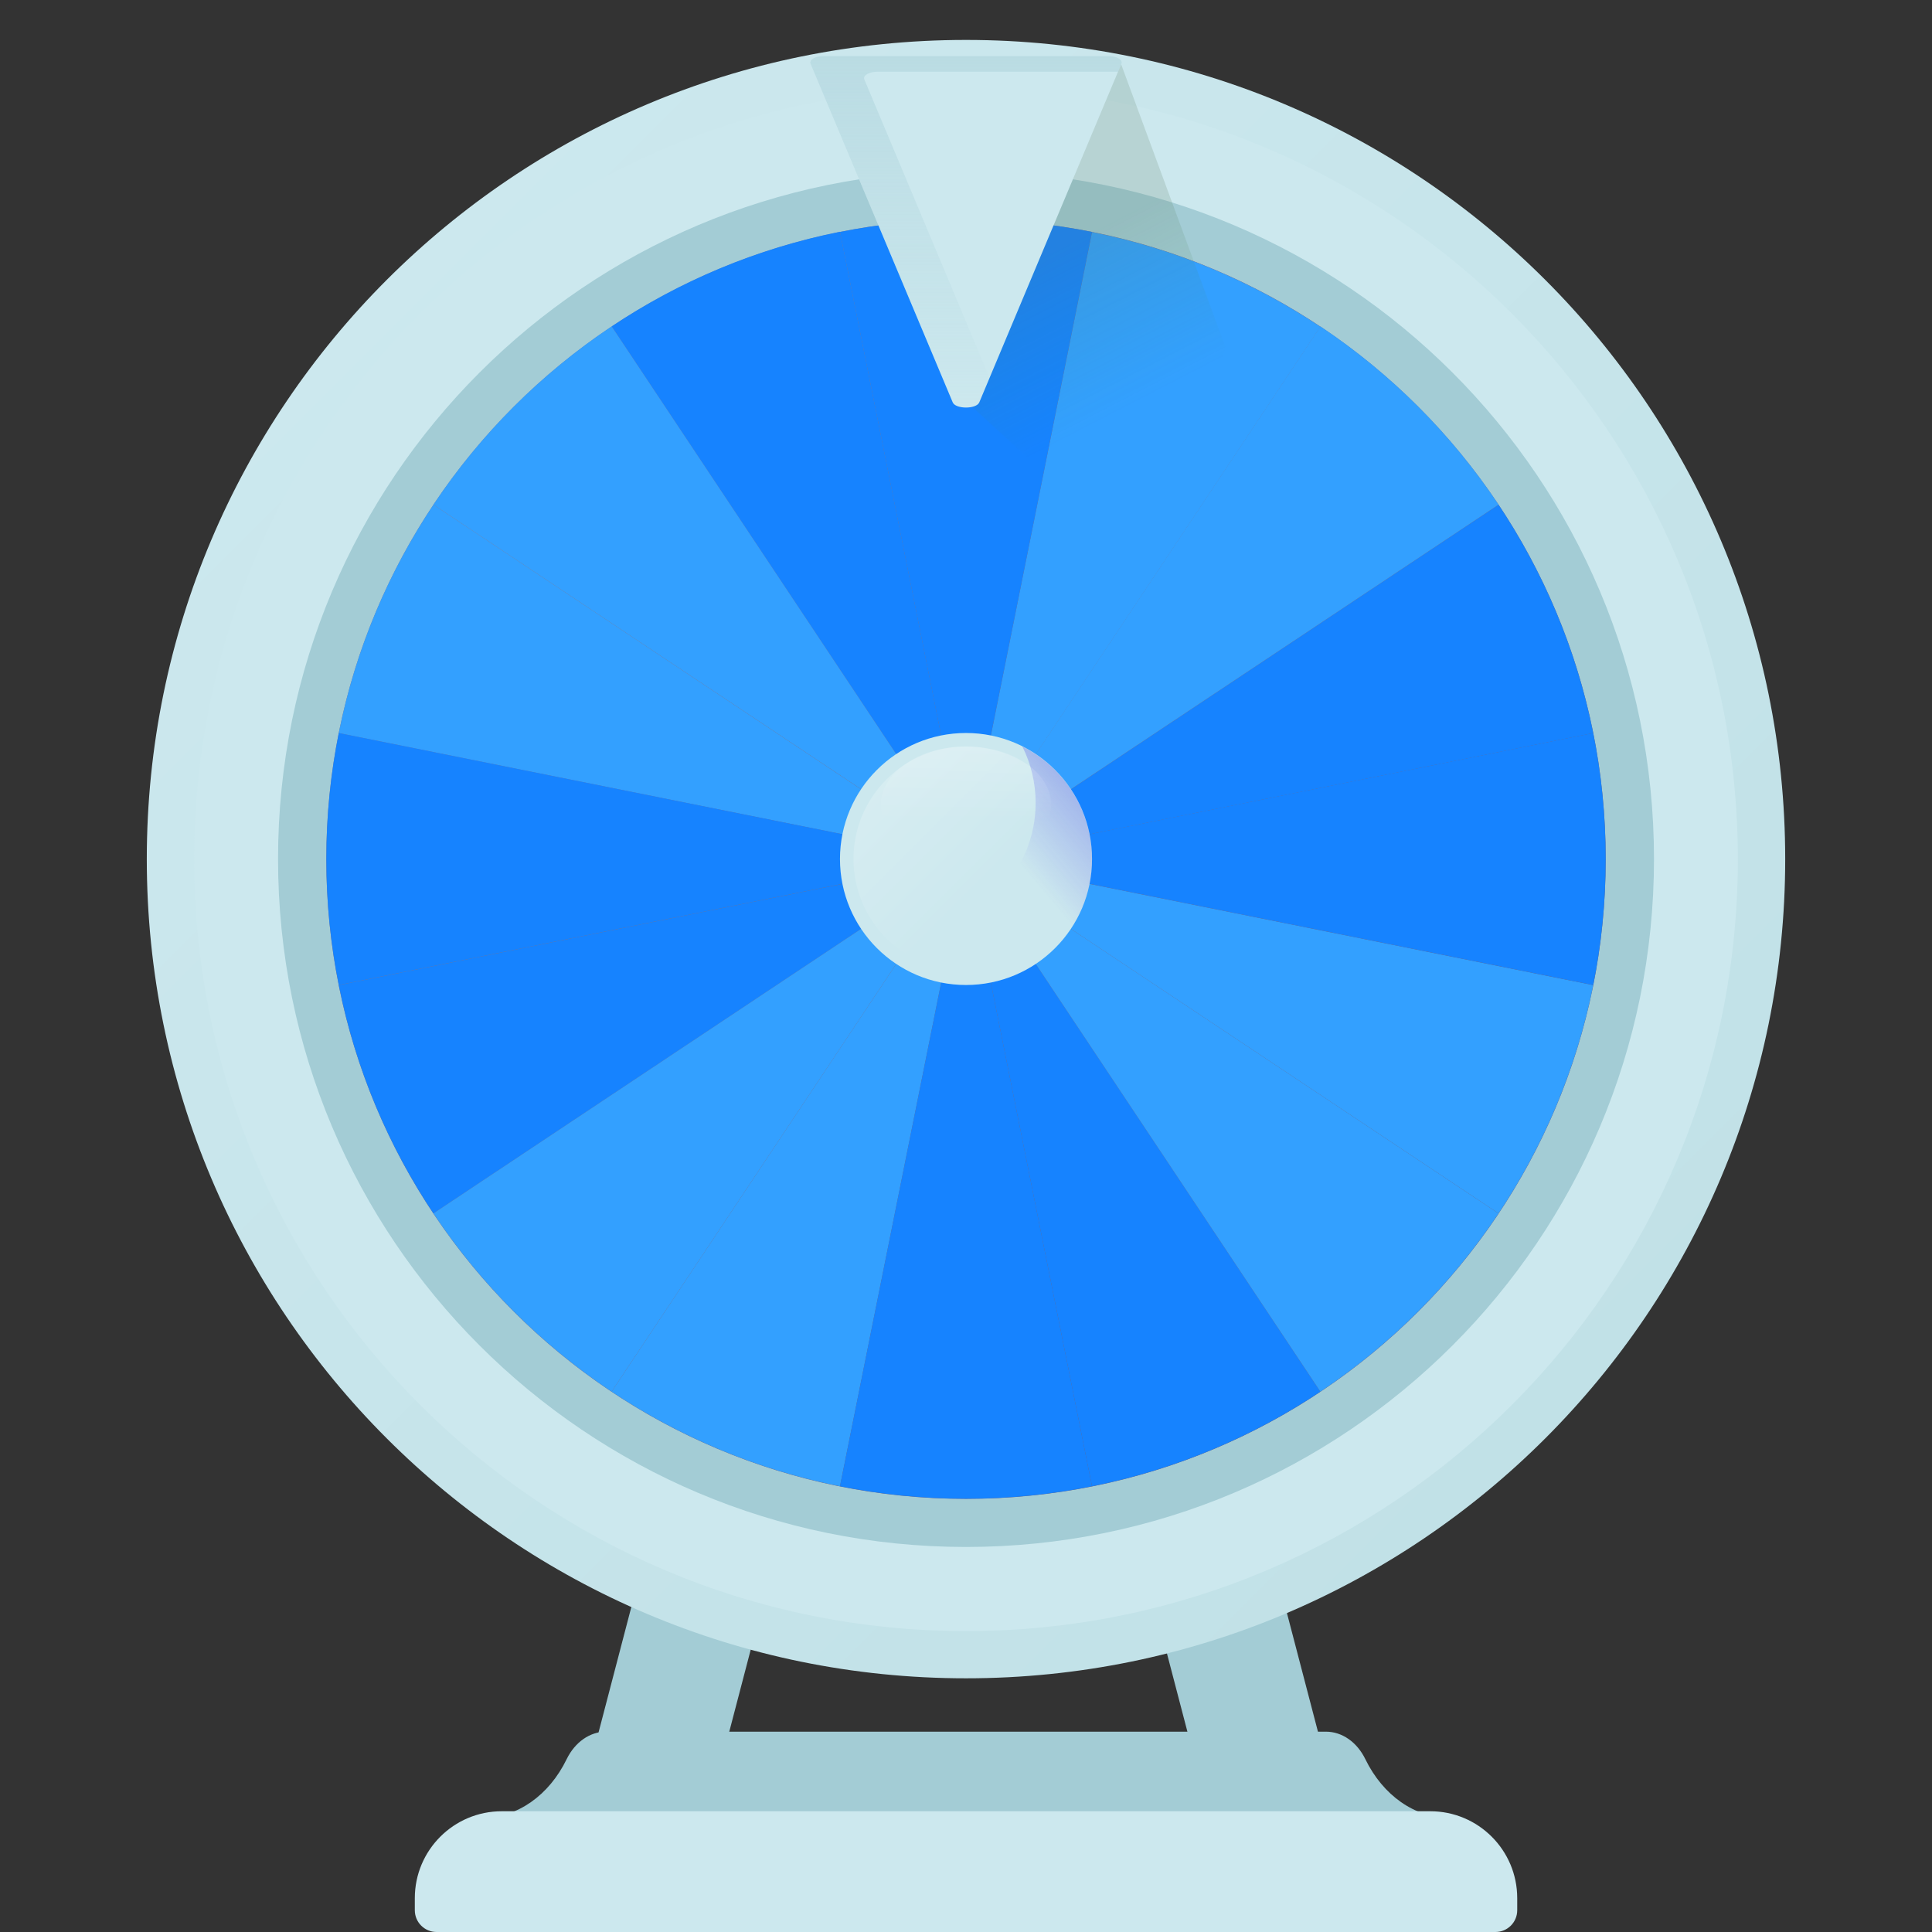 <svg width="48" height="48" viewBox="0 0 48 48" fill="none" xmlns="http://www.w3.org/2000/svg">
<rect x="0" y="0" width="48" height="48" fill="#333333" stroke="none"/>
<path d="M31.772 47.08C31.076 47.08 30.44 46.613 30.255 45.908L27.052 33.656C26.666 32.182 25.333 31.153 23.81 31.153C22.286 31.153 20.953 32.182 20.568 33.656L17.364 45.908C17.145 46.746 16.288 47.248 15.45 47.029C14.611 46.809 14.11 45.952 14.329 45.114L17.532 32.862C18.279 30.009 20.86 28.016 23.81 28.016C26.759 28.016 29.34 30.009 30.087 32.862L33.291 45.114C33.51 45.952 33.008 46.809 32.17 47.029C32.037 47.063 31.903 47.08 31.772 47.08Z" fill="#A3CCD5"/>
<path d="M33.922 43.707C33.716 43.283 33.344 43.023 32.944 43.023H15.056C14.656 43.023 14.284 43.283 14.078 43.707C13.639 44.609 12.849 45.162 11.996 45.162V47.206H36.004V45.162C35.151 45.162 34.361 44.609 33.922 43.707Z" fill="#A3CCD5"/>
<path d="M37.154 48H10.847C10.548 48 10.306 47.758 10.306 47.459V47.16C10.306 45.967 11.273 45 12.466 45H35.535C36.728 45 37.695 45.967 37.695 47.16V47.459C37.695 47.758 37.453 48 37.154 48Z" fill="#CCE8EE"/>
<path d="M24 41.697C35.241 41.697 44.353 32.585 44.353 21.345C44.353 10.104 35.241 0.992 24 0.992C12.76 0.992 3.647 10.104 3.647 21.345C3.647 32.585 12.76 41.697 24 41.697Z" fill="url(#paint0_linear_5450_20506)"/>
<path d="M24 40.524C34.591 40.524 43.176 31.939 43.176 21.348C43.176 10.757 34.591 2.172 24 2.172C13.41 2.172 4.824 10.757 4.824 21.348C4.824 31.939 13.41 40.524 24 40.524Z" fill="#CCE8EE"/>
<path d="M24 38.434C33.44 38.434 41.093 30.782 41.093 21.342C41.093 11.902 33.44 4.25 24 4.25C14.561 4.25 6.908 11.902 6.908 21.342C6.908 30.782 14.561 38.434 24 38.434Z" fill="#A3CCD5"/>
<path d="M24 37.239C32.777 37.239 39.893 30.123 39.893 21.346C39.893 12.569 32.777 5.453 24 5.453C15.223 5.453 8.107 12.569 8.107 21.346C8.107 30.123 15.223 37.239 24 37.239Z" fill="url(#paint1_linear_5450_20506)"/>
<path d="M10.768 12.539C9.64 14.23 8.828 16.149 8.416 18.213L24 21.344L10.768 12.539Z" fill="#33A0FF"/>
<path d="M20.869 5.758C18.805 6.17 16.886 6.982 15.195 8.11L24 21.341L20.869 5.758Z" fill="#1683FF"/>
<path d="M24 21.344L37.232 30.148C38.359 28.457 39.171 26.538 39.584 24.475L24 21.344Z" fill="#33A0FF"/>
<path d="M8.416 24.475C8.828 26.538 9.64 28.457 10.768 30.148L24 21.344L8.416 24.475Z" fill="#1683FF"/>
<path d="M27.131 36.927C29.194 36.515 31.114 35.703 32.805 34.576L24 21.344L27.131 36.927Z" fill="#1683FF"/>
<path d="M15.195 34.576C16.886 35.703 18.805 36.515 20.869 36.927L24 21.344L15.195 34.576Z" fill="#33A0FF"/>
<path d="M39.584 18.213C39.171 16.149 38.359 14.23 37.232 12.539L24 21.344L39.584 18.213Z" fill="#1683FF"/>
<path d="M32.805 8.117C31.114 6.99 29.194 6.178 27.131 5.766L24 21.349L32.805 8.117Z" fill="#33A0FF"/>
<path d="M27.131 5.762C26.119 5.56 25.072 5.453 24 5.453C22.928 5.453 21.881 5.56 20.869 5.762L24 21.346L27.131 5.762Z" fill="#1683FF"/>
<path d="M20.869 36.927C21.881 37.13 22.928 37.236 24 37.236C25.072 37.236 26.119 37.13 27.131 36.927L24 21.344L20.869 36.927Z" fill="#1683FF"/>
<path d="M39.584 24.473C39.786 23.46 39.893 22.413 39.893 21.342C39.893 20.27 39.786 19.223 39.584 18.211L24 21.342L39.584 24.473Z" fill="#1683FF"/>
<path d="M8.416 18.211C8.214 19.223 8.107 20.27 8.107 21.342C8.107 22.414 8.214 23.46 8.416 24.473L24 21.342L8.416 18.211Z" fill="#1683FF"/>
<path d="M10.768 30.148C11.936 31.901 13.443 33.407 15.195 34.576L24 21.344L10.768 30.148Z" fill="#33A0FF"/>
<path d="M37.232 12.537C36.064 10.784 34.557 9.278 32.805 8.109L24 21.341L37.232 12.537Z" fill="#33A0FF"/>
<path d="M32.805 34.576C34.557 33.407 36.064 31.901 37.232 30.148L24 21.344L32.805 34.576Z" fill="#33A0FF"/>
<path d="M15.195 8.109C13.443 9.278 11.936 10.784 10.768 12.537L24 21.341L15.195 8.109Z" fill="#33A0FF"/>
<path d="M24 24.472C25.729 24.472 27.131 23.071 27.131 21.342C27.131 19.613 25.729 18.211 24 18.211C22.271 18.211 20.869 19.613 20.869 21.342C20.869 23.071 22.271 24.472 24 24.472Z" fill="#CCE8EE"/>
<path opacity="0.3" d="M24 24.136C25.543 24.136 26.794 22.885 26.794 21.341C26.794 19.798 25.543 18.547 24 18.547C22.456 18.547 21.205 19.798 21.205 21.341C21.205 22.885 22.456 24.136 24 24.136Z" fill="url(#paint2_linear_5450_20506)"/>
<path d="M25.4 18.547C25.611 18.968 25.73 19.444 25.73 19.947C25.73 21.676 24.329 23.078 22.6 23.078C22.096 23.078 21.621 22.959 21.199 22.748C21.713 23.774 22.774 24.478 24 24.478C25.729 24.478 27.13 23.076 27.13 21.347C27.13 20.122 26.426 19.061 25.4 18.547Z" fill="url(#paint3_linear_5450_20506)"/>
<path opacity="0.3" d="M26.116 20.002C26.116 20.805 25.169 21.456 24 21.456C22.831 21.456 21.883 20.805 21.883 20.002C21.883 19.198 22.831 18.547 24 18.547C25.169 18.547 26.116 19.198 26.116 20.002Z" fill="url(#paint4_linear_5450_20506)"/>
<path d="M27.828 1.525C27.546 1.469 24.353 3.009 24.055 3.009C23.757 3.009 23.466 3.039 23.185 3.095L23.915 6.73C23.928 6.794 24.004 10.006 24.055 10.017L28.795 14.366C28.795 14.366 29.044 14.516 29.074 14.364L30.441 8.611L27.828 1.525Z" fill="url(#paint5_linear_5450_20506)"/>
<path d="M23.67 9.997C23.742 10.168 24.258 10.168 24.33 9.997L27.861 1.582C27.903 1.483 27.744 1.391 27.532 1.391H20.468C20.256 1.391 20.097 1.483 20.138 1.582L23.67 9.997Z" fill="#CCE8EE"/>
<path fill-rule="evenodd" clip-rule="evenodd" d="M24.33 9.997C24.258 10.168 23.742 10.168 23.67 9.997L20.138 1.582C20.097 1.484 20.256 1.392 20.468 1.392H27.532C27.744 1.392 27.903 1.484 27.861 1.582L27.777 1.782H21.804C21.592 1.782 21.433 1.874 21.474 1.973L24.586 9.387L24.33 9.997Z" fill="url(#paint6_linear_5450_20506)"/>
<defs>
<linearGradient id="paint0_linear_5450_20506" x1="8.915" y1="6.26" x2="38.851" y2="36.195" gradientUnits="userSpaceOnUse">
<stop stop-color="#CCE8EE"/>
<stop offset="1" stop-color="#C1E1E7"/>
</linearGradient>
<linearGradient id="paint1_linear_5450_20506" x1="13.706" y1="11.051" x2="36.042" y2="33.388" gradientUnits="userSpaceOnUse">
<stop stop-color="#8A7889"/>
<stop offset="1" stop-color="#6E566E"/>
</linearGradient>
<linearGradient id="paint2_linear_5450_20506" x1="24.543" y1="21.885" x2="20.798" y2="18.14" gradientUnits="userSpaceOnUse">
<stop stop-color="white" stop-opacity="0"/>
<stop offset="1" stop-color="white"/>
</linearGradient>
<linearGradient id="paint3_linear_5450_20506" x1="25.33" y1="21.465" x2="31.162" y2="16.529" gradientUnits="userSpaceOnUse">
<stop stop-color="#3F3CED" stop-opacity="0"/>
<stop offset="0.266" stop-color="#3D3DE6" stop-opacity="0.266"/>
<stop offset="0.657" stop-color="#3640D2" stop-opacity="0.657"/>
<stop offset="1" stop-color="#2F43BB"/>
</linearGradient>
<linearGradient id="paint4_linear_5450_20506" x1="24" y1="20.379" x2="24" y2="17.426" gradientUnits="userSpaceOnUse">
<stop stop-color="white" stop-opacity="0"/>
<stop offset="1" stop-color="white"/>
</linearGradient>
<linearGradient id="paint5_linear_5450_20506" x1="28.79" y1="9.725" x2="26.813" y2="5.889" gradientUnits="userSpaceOnUse">
<stop stop-color="#3E8E4D" stop-opacity="0"/>
<stop offset="1" stop-color="#587A5E" stop-opacity="0.19"/>
</linearGradient>
<linearGradient id="paint6_linear_5450_20506" x1="24" y1="1.392" x2="24" y2="10.125" gradientUnits="userSpaceOnUse">
<stop stop-color="#A3CCD5" stop-opacity="0.44"/>
<stop offset="1" stop-color="#A3CCD5" stop-opacity="0"/>
</linearGradient>
</defs>
</svg>
